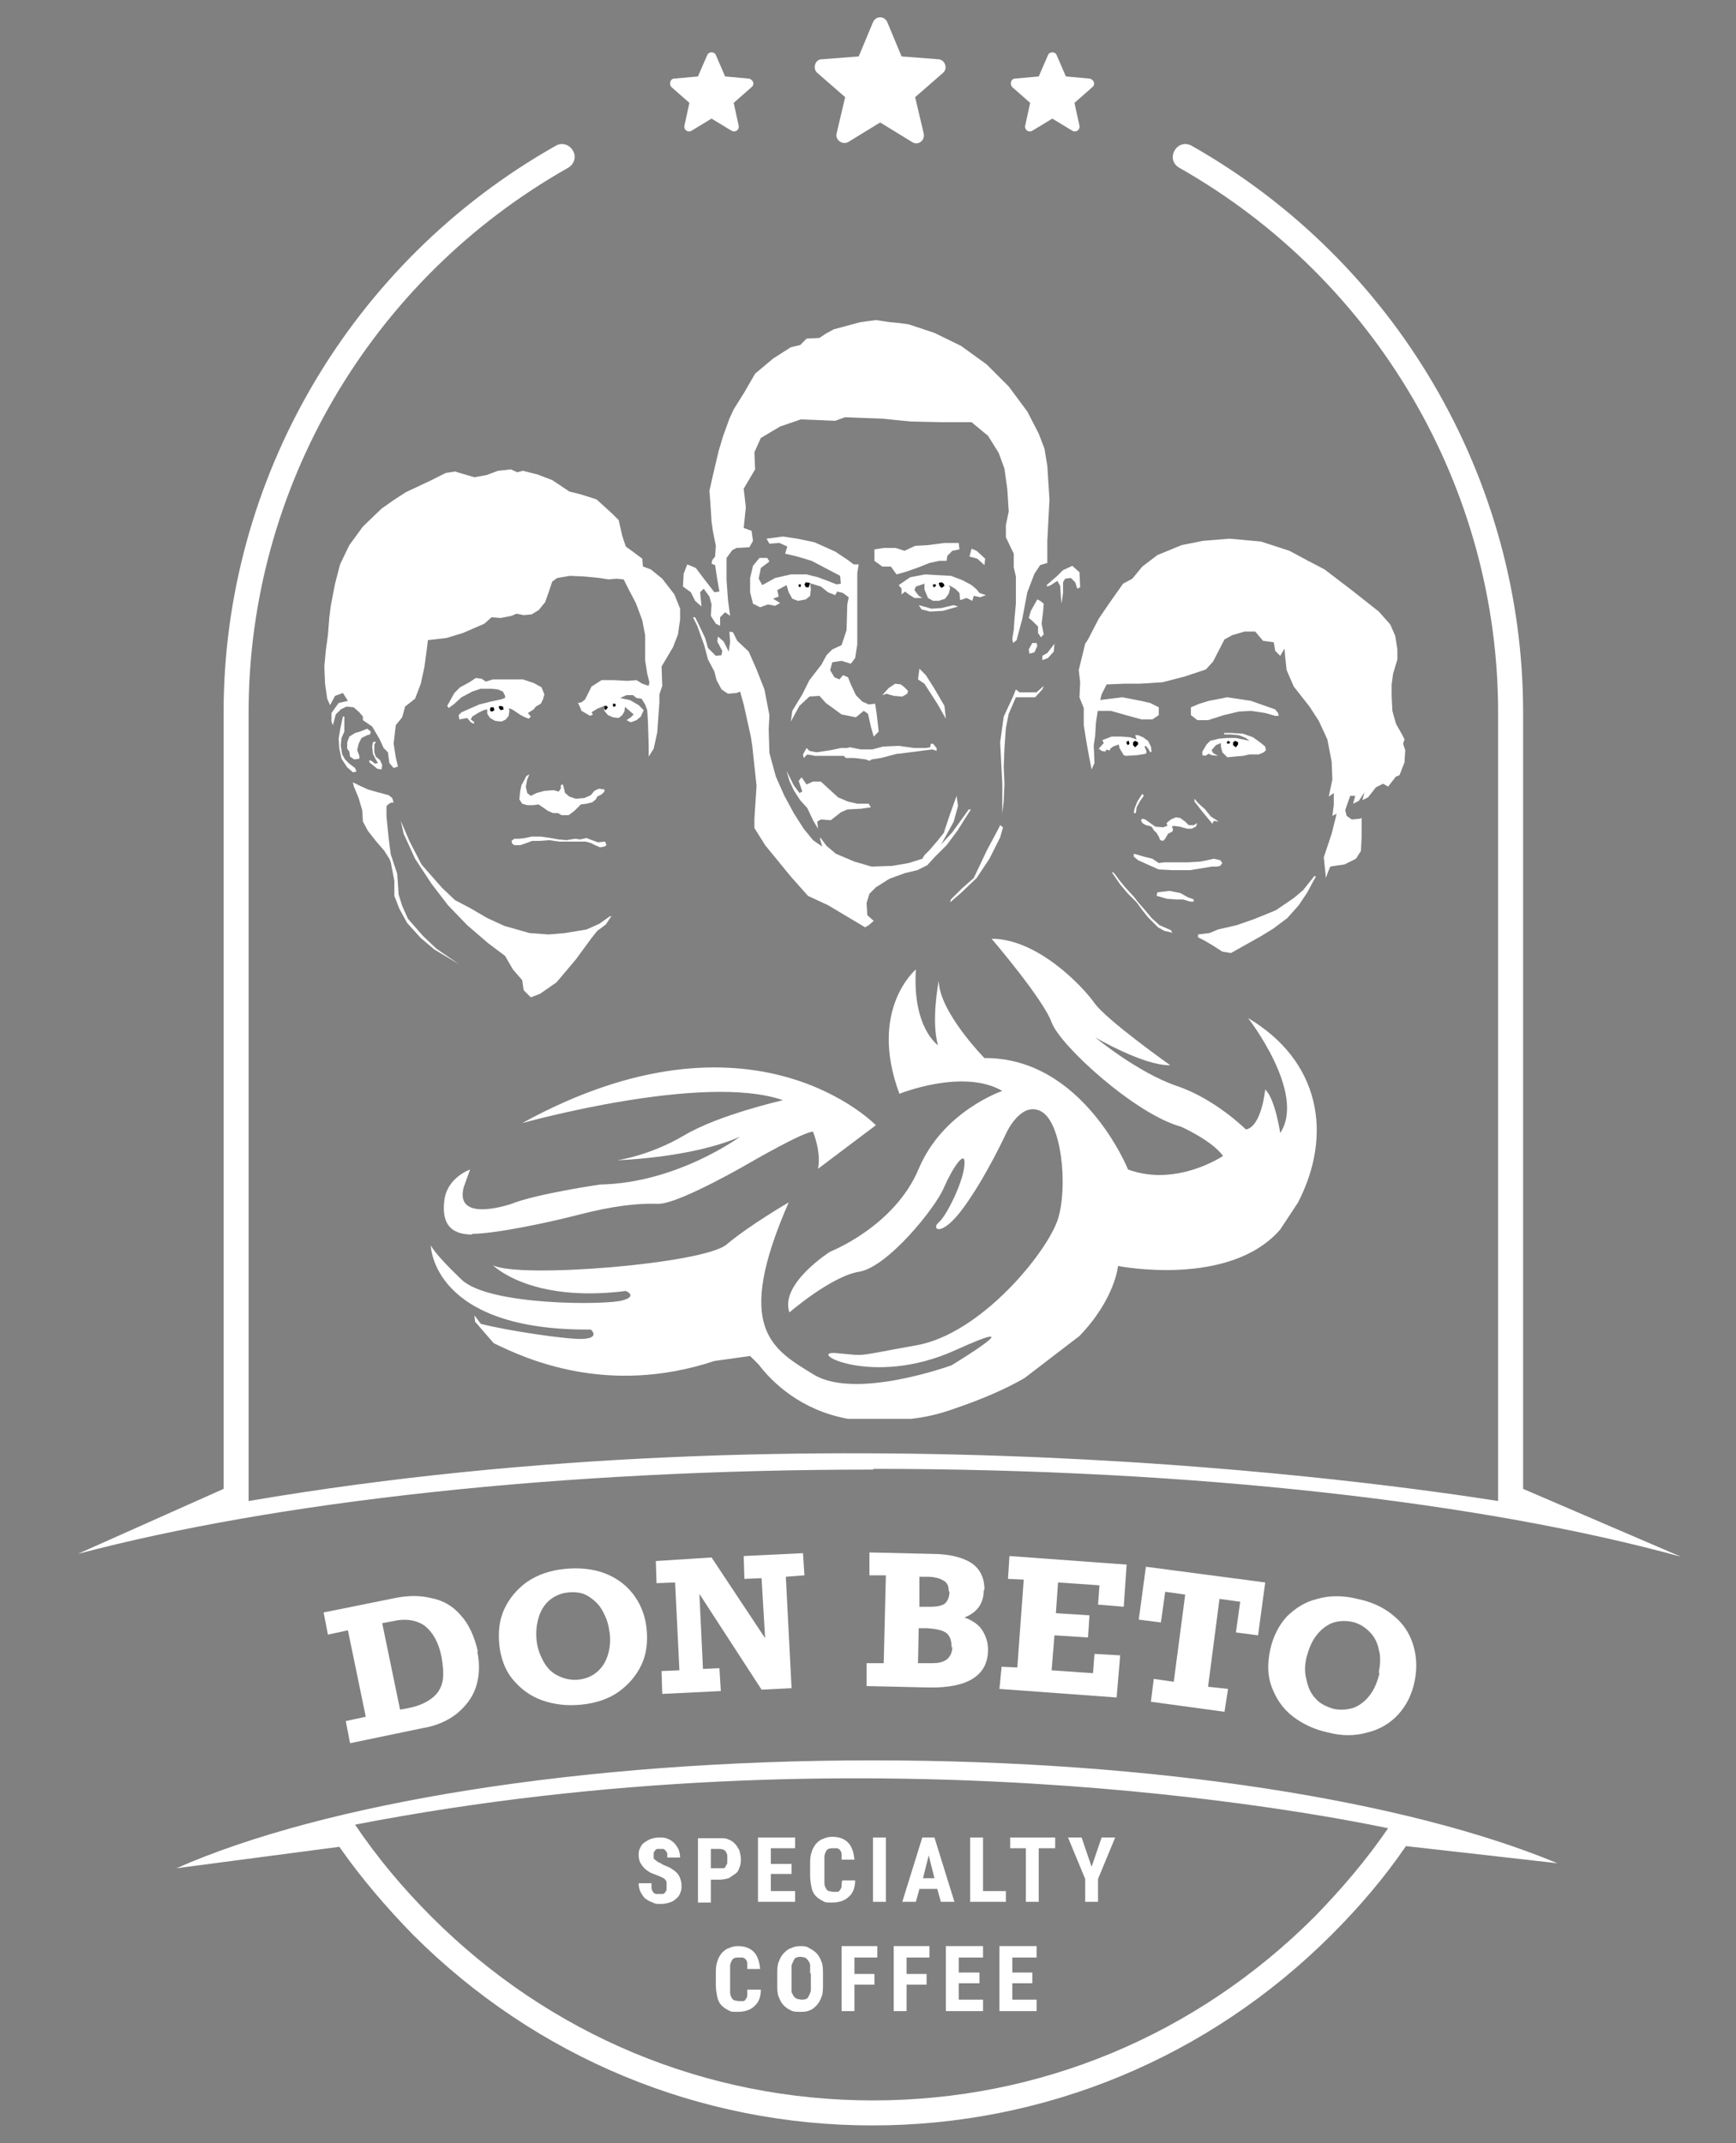 <?xml version="1.0" encoding="UTF-8"?> <svg xmlns="http://www.w3.org/2000/svg" id="version_latte" version="1.1" viewBox="0 0 243 300"><rect x="0" y="0" width="243" height="300" fill="#808080" stroke="none"/><defs><style> .st0 { fill: #fff; } </style></defs><path class="st0" d="M122.2,205.6c45,0,85.5,4.7,113.1,12.3l-22.1-9.5c0-.6,0-1.2,0-1.9v-106.8c0-32.7-17.8-63.1-46.4-79.3-.9-.5-1.9-.2-2.4.7-.5.9-.2,1.9.7,2.4,27.5,15.6,44.6,44.8,44.6,76.2v106.8c0,1.2,0,2.4,0,3.6-15.9-2.5-94.5-13.7-174.9,0,0-1.2,0-2.4,0-3.6v-106.8c0-31.4,17.1-60.6,44.7-76.2.9-.5,1.2-1.6.7-2.4-.5-.9-1.6-1.2-2.4-.7-28.7,16.2-46.5,46.6-46.5,79.3v106.8c0,.6,0,1.3,0,1.9l-20.4,9.1c27.6-7.3,67.3-11.8,111.4-11.8"></path><path class="st0" d="M122.2,246.4c-40.9,0-76.9,6-97.5,15.1l22.8-3c3,4.3,6.5,8.4,10.3,12.3,17.2,17.2,40.1,26.7,64.3,26.7s47.1-9.5,64.3-26.7c3.9-3.9,7.4-8,10.4-12.4l21.2,2.4c-20.9-8.7-56-14.4-95.9-14.4M184,268.3c-16.6,16.6-38.5,25.7-61.8,25.7s-45.2-9.1-61.8-25.7c-4-4-7.6-8.3-10.7-12.9,70.8-13.7,133.6-1.8,144.6.5-3,4.4-6.5,8.5-10.3,12.4"></path><path class="st0" d="M66.5,185l2.6,3c4.3,2.1,15.8,7.5,30.9,2.5l5-.7,1.2,1.2c1.9,2.5,5.9,6.4,12.5,7.6h8.8c2-.2,4.1-.7,6.3-1.5,3.8-1.3,7-2.7,9.6-4.2l7.7-5.9c5-5.2,5.4-9.8,5.4-9.8,0,0,15.6,3.1,22.7-5.1l2.5-3.8c4.9-9.5,3.1-19.8-7-25.8,0,0,8.2,10.5,4.5,16.1,0,0-.7-4.8-2.1-6.1,0,0-.5,5.2-2.7,5.6,0,0-4.3-4.3-9.7-6.1-5.5-1.9-11.4-6.8-11.4-6.8,0,0,6.8,4,10.5,3.9,0,0-8.9-6.3-10.6-8.7-1.7-2.4-8-9-14.4-9,0,0,7.2,8.4,8.4,11.7,1.2,3.3,11.8,12.9,18.1,14.6,0,0,4.3,1.9,5.9,4.1,0,0-6.5,4.4-13.3,1.9,0,0-6.3-15.7-20.1-15.6,0,0-6.3-6.4-6.4-10.8,0,0-1.1,5.6-.1,9,0,0-3.6-2.4-3.1-10.6,0,0-6.7,5.6-2.3,17.4,0,0,8.9-3.6,14.4-.4,0,0-8.3,2.8-11.7,10.9s-12.4,11.6-12.4,11.6c0,0-7.1,4.5-5.7,8.5,0,0,5.9-5.1,9.8-5.7,4-.7,10.6-8.9,11.8-11.7,1.2-2.8,3.1-5.6,2.9-3.3-.1,2.3-2.5,7.2-3.6,8.1-1.1.9.3,2.3,3.5-2.1,3.2-4.4,6-10.5,6-10.5,0,0,2.1-4.5,4.9-2.9,2.8,1.6,3.7,10.4,2.3,15-1.5,4.7-10.8,16.1-19.8,17.7-9,1.6-6.7,1.5-11.2,1.1-4.5-.4,4.9,4.9,16.6-.4,11.7-5.3-.5,2.1-.5,2.1,0,0-13.4,4.9-19.3,1.3-5.9-3.6-11.2-6.5-3.5-24.1,0,0-5.5,3.2-8.7,5.9-3.2,2.7-29,4.8-32.7,2.9,0,0,5.2,5.3,18.6,3.6,0,0,1.7.7-.4,1.3-2.1.7-18.8.8-22.6-2.9-3.9-3.7-4.3-4.8-4.3-4.8,0,0,.1,12,22.4,11.8,0,0,1.3,1.1-.9,1.3-2,.2-11.1-1.2-14.5-2.1l-.9-1.2"></path><path class="st0" d="M66.1,172.7c3.1,0,10.4-1.5,15-2.7,4.7-1.2,8.1-1.6,11-1.5,2.9.1,13.3-6,13.3-6,0,0,7.1-4.1,8.4-4.1,0,0,1.2,2.9.7,5.2l8.1-6.1s-17.3-18-49.5-.3c0,0,25.4-7.1,36.5-3.2,0,0-8.9,2-13.8,4.9-4.9,2.9-9.4,3.5-9.4,3.5,0,0,10.4-.3,17.2-3.3,0,0-8.8,6.5-19.6,6.7,0,0-8.9,1.3-12.4,2.7,0,0-8,2.8-6.7-2.3l.9-2.5s-3.2,1.1-3.6,4.3c-.4,3.2.8,4.8,3.9,4.8"></path><path class="st0" d="M66.8,231.1c.4,1.9.3,3.6-.2,5.1-.5,1.5-1.5,2.7-2.7,3.7-1.3,1-2.9,1.7-4.8,2l-10.1,2.1-.6-3.1,2.8-.6-2.5-12.1-2.8.6-.6-3.1,9.9-2c1.9-.4,3.6-.4,5.2,0,1.6.3,3,1.1,4.1,2.4,1.1,1.2,1.9,2.9,2.4,5.1M61.8,231.9c-.4-2-1.2-3.4-2.3-4.3-1.1-.8-2.6-1.1-4.4-.7l-1.6.3,2.5,12.1,1.1-.2c1.6-.3,2.8-.9,3.6-1.6.8-.7,1.2-1.6,1.3-2.5.1-.9,0-2-.2-3.1"></path><path class="st0" d="M69.9,230.3c-.2-1.9,0-3.6.7-5.1.7-1.5,1.8-2.8,3.2-3.8,1.5-1,3.2-1.6,5.3-1.8,2-.2,3.9,0,5.5.6,1.6.6,3,1.6,4,2.9,1,1.3,1.7,2.9,1.9,4.8.2,1.9,0,3.6-.7,5.1-.7,1.5-1.8,2.8-3.2,3.8s-3.2,1.6-5.2,1.8c-2,.2-3.8,0-5.5-.6-1.7-.6-3-1.6-4.1-2.9-1.1-1.3-1.7-3-1.9-4.8M85.3,228.4c-.1-1.1-.5-2.1-1-3-.5-.9-1.2-1.5-2-2-.8-.5-1.8-.6-2.8-.5-1,.1-1.9.5-2.6,1.1-.7.6-1.2,1.4-1.5,2.4-.3,1-.4,2-.3,3.1.1,1.2.5,2.2,1,3.1.5.9,1.2,1.6,2.1,2,.8.4,1.8.6,2.8.5,1-.1,1.9-.5,2.6-1.1.7-.6,1.2-1.4,1.5-2.4.3-1,.4-2.1.2-3.3"></path><polygon class="st0" points="106.6 220.9 104.2 221 104.1 217.8 112.4 217.4 112.6 220.5 110 220.7 110.8 236.3 106.6 236.5 97.9 223.1 98.4 233.6 100.7 233.5 100.9 236.7 92.7 237.1 92.6 233.9 95.1 233.8 94.5 221.5 91.9 221.6 91.8 218.5 99.6 218 107.1 229.3 106.6 220.9"></polygon><path class="st0" d="M137.7,222.6c0,1.8-.9,3.1-2.7,3.8,1.1.4,2,1,2.5,1.8.5.8.8,1.7.8,2.7,0,3.6-2.8,5.4-8.3,5.3l-8.7-.2v-3.2c0,0,2.4,0,2.4,0l.3-12.3h-2.3c0,0,0-3.2,0-3.2l8.7.2c2.5,0,4.4.5,5.6,1.3,1.2.8,1.8,2.1,1.8,3.7M133.2,230.6c0-.9-.2-1.6-.7-2-.5-.4-1.4-.6-2.7-.7h-1.2s-.1,4.9-.1,4.9h1.9c.9,0,1.5-.1,2.1-.5.5-.4.8-1,.8-1.8M132.8,222.7c0-.7-.2-1.2-.8-1.5-.5-.3-1.3-.5-2.2-.5h-1.1s0,4.2,0,4.2h1.5c.9,0,1.5-.1,2-.4.4-.3.7-.9.7-1.7"></path><polygon class="st0" points="153.7 224.6 153.9 221.9 148.1 221.5 147.8 225.8 152.5 226.1 152.3 229.2 147.6 228.9 147.2 233.8 153 234.2 153.2 231.5 156.8 231.7 156.3 237.6 139.9 236.4 140.2 233.3 142.4 233.4 143.3 221.1 141.1 221 141.3 217.8 157.7 219 157.3 224.9 153.7 224.6"></polygon><polygon class="st0" points="173 228.5 173.6 224.2 170.7 223.8 169.1 236.1 171.9 236.4 171.4 239.6 161.1 238.2 161.5 235 164.3 235.4 165.9 223.2 163.1 222.8 162.5 227.1 159.4 226.7 160.4 219.3 177.1 221.5 176.1 228.9 173 228.5"></polygon><path class="st0" d="M177.8,230.9c.4-1.8,1.2-3.4,2.3-4.6,1.2-1.2,2.6-2.1,4.3-2.5,1.7-.5,3.6-.5,5.6,0,2,.4,3.7,1.2,5,2.3,1.4,1.1,2.3,2.5,2.8,4.1.5,1.6.6,3.3.2,5.2-.4,1.9-1.2,3.4-2.3,4.6-1.1,1.2-2.6,2.1-4.3,2.5-1.7.5-3.6.5-5.5,0-1.9-.4-3.6-1.2-5-2.3-1.4-1.1-2.3-2.5-2.9-4.1-.6-1.6-.6-3.3-.2-5.2M193,234.1c.2-1.1.3-2.2,0-3.2-.2-1-.6-1.8-1.3-2.5s-1.5-1.2-2.5-1.4c-1-.2-2-.1-2.8.2-.9.4-1.6,1-2.2,1.8-.6.8-1,1.8-1.3,2.9-.3,1.2-.3,2.3,0,3.3.2,1,.6,1.9,1.3,2.6.6.7,1.5,1.1,2.5,1.4,1,.2,2,.1,2.9-.2.9-.4,1.6-1,2.2-1.8.6-.8,1-1.8,1.3-3"></path><path class="st0" d="M93.3,263.9c0-.2,0-.3,0-.4,0-.1,0-.2-.2-.4,0-.1-.2-.2-.4-.3-.2-.1-.4-.2-.7-.3-.3-.1-.7-.3-1-.4-.3-.2-.6-.4-.8-.6-.2-.2-.4-.5-.6-.8-.1-.3-.2-.6-.2-1s0-.7.2-1c.1-.3.3-.6.6-.8.3-.2.6-.4.9-.5.3-.1.7-.2,1.2-.2s.8,0,1.2.2c.3.1.6.3.9.6.2.2.4.5.6.9.1.3.2.7.2,1.1h-1.8c0-.2,0-.4,0-.5,0-.2-.1-.3-.2-.4,0-.1-.2-.2-.3-.3-.1,0-.3,0-.5,0s-.3,0-.4,0c-.1,0-.2.1-.3.2,0,0-.1.2-.2.3,0,.1,0,.3,0,.4s0,.3,0,.4c0,.1.2.2.3.3.1.1.3.2.4.3.2,0,.4.2.6.3.4.2.8.3,1.1.5.3.2.6.4.8.6.2.2.4.5.5.8.1.3.2.6.2,1s0,.7-.2,1.1c-.1.3-.3.6-.6.8-.2.2-.5.4-.9.5-.3.1-.7.2-1.2.2s-.8,0-1.1-.2c-.4-.1-.7-.3-1-.5-.3-.2-.5-.6-.7-.9-.2-.4-.3-.8-.3-1.3h1.8c0,.3,0,.5,0,.7,0,.2.1.3.2.5s.2.2.4.3c.2,0,.3,0,.6,0s.3,0,.4,0c.1,0,.2-.1.3-.2,0,0,.1-.2.2-.3,0-.1,0-.3,0-.4"></path><path class="st0" d="M99.5,263.1v3.2h-1.8v-9h3.1c.5,0,.9,0,1.2.2.4.1.7.4.9.6.3.3.4.6.6.9.1.4.2.8.2,1.2s0,.8-.2,1.2c-.1.4-.3.7-.6.9-.3.2-.6.4-.9.6-.4.1-.8.2-1.2.2h-1.3ZM99.5,261.5h1.3c.2,0,.4,0,.5,0,.1,0,.3-.2.3-.3,0-.1.2-.3.2-.4,0-.2,0-.3,0-.5s0-.4,0-.6c0-.2-.1-.3-.2-.5,0-.1-.2-.2-.3-.3-.1,0-.3-.1-.5-.1h-1.3v2.8Z"></path><polygon class="st0" points="110.8 262.3 107.9 262.3 107.9 264.7 111.3 264.7 111.3 266.2 106.1 266.2 106.1 257.2 111.3 257.2 111.3 258.7 107.9 258.7 107.9 260.9 110.8 260.9 110.8 262.3"></polygon><path class="st0" d="M119.7,263.2c0,1-.3,1.8-.9,2.3-.5.5-1.3.8-2.3.8s-.9,0-1.3-.2c-.4-.2-.7-.4-1-.7-.3-.3-.5-.7-.6-1.2-.1-.5-.2-1-.2-1.7v-1.5c0-.6,0-1.2.2-1.7.1-.5.4-.9.6-1.2.3-.3.6-.6,1-.7.4-.2.8-.3,1.3-.3,1,0,1.7.3,2.2.8s.8,1.3.9,2.4h-1.8c0-.3,0-.6,0-.8,0-.2-.1-.4-.2-.5,0-.1-.2-.2-.4-.3-.2,0-.4,0-.6,0s-.5,0-.6.1c-.2,0-.3.2-.4.4-.1.2-.2.4-.2.7,0,.3,0,.7,0,1.1v1.5c0,.4,0,.8,0,1.1,0,.3.1.5.2.7.1.2.2.3.4.4.2,0,.4.1.6.1s.4,0,.6,0c.2,0,.3-.1.4-.3.1-.1.2-.3.2-.5,0-.2,0-.5.1-.8h1.8Z"></path><rect class="st0" x="122.2" y="257.2" width="1.8" height="9"></rect><path class="st0" d="M131.2,264.4h-2.5l-.5,1.8h-1.9l2.8-9h1.7l2.8,9h-1.9l-.5-1.8ZM129.1,262.9h1.7l-.8-3.2-.8,3.2Z"></path><polygon class="st0" points="137.6 264.7 140.8 264.7 140.8 266.2 135.8 266.2 135.8 257.2 137.6 257.2 137.6 264.7"></polygon><polygon class="st0" points="147.7 258.7 145.4 258.7 145.4 266.2 143.6 266.2 143.6 258.7 141.4 258.7 141.4 257.2 147.7 257.2 147.7 258.7"></polygon><polygon class="st0" points="152.8 261.3 154.2 257.2 156.1 257.2 153.7 263 153.7 266.2 151.9 266.2 151.9 263 149.5 257.2 151.4 257.2 152.8 261.3"></polygon><path class="st0" d="M106.5,278.5c0,1-.3,1.8-.9,2.3-.5.5-1.3.8-2.3.8s-.9,0-1.3-.2c-.4-.2-.7-.4-1-.7-.3-.3-.5-.7-.6-1.2-.1-.5-.2-1-.2-1.7v-1.5c0-.6,0-1.2.2-1.7.1-.5.4-.9.6-1.2.3-.3.6-.6,1-.7.4-.2.8-.3,1.3-.3,1,0,1.7.3,2.2.8s.8,1.3.9,2.4h-1.8c0-.3,0-.6,0-.8,0-.2-.1-.4-.2-.5,0-.1-.2-.2-.4-.3-.2,0-.4,0-.6,0s-.5,0-.6.1c-.2,0-.3.2-.4.4-.1.2-.2.4-.2.7,0,.3,0,.7,0,1.1v1.5c0,.4,0,.8,0,1.1,0,.3.1.5.2.7.1.2.2.3.4.4.2,0,.4.1.6.1s.4,0,.6,0c.2,0,.3-.1.4-.3.1-.1.2-.3.2-.5,0-.2,0-.5,0-.8h1.8Z"></path><path class="st0" d="M115.2,277.8c0,.6,0,1.2-.2,1.7-.2.5-.4.9-.7,1.2-.3.3-.6.6-1,.7-.4.2-.8.2-1.3.2s-.9,0-1.3-.2c-.4-.2-.7-.4-1-.7-.3-.3-.5-.7-.7-1.2-.2-.5-.2-1-.2-1.7v-1.5c0-.6,0-1.2.2-1.7.2-.5.4-.9.7-1.2.3-.3.6-.6,1-.7.4-.2.8-.3,1.3-.3s.9,0,1.3.3c.4.2.7.4,1,.7.3.3.5.7.7,1.2.2.5.2,1.1.2,1.7v1.5ZM113.4,276.2c0-.4,0-.8,0-1.1,0-.3-.2-.6-.3-.7-.1-.2-.3-.3-.4-.4-.2,0-.4-.1-.6-.1s-.4,0-.6.1c-.2,0-.3.2-.4.4-.1.2-.2.4-.3.7,0,.3,0,.7,0,1.1v1.5c0,.4,0,.8,0,1,0,.3.2.5.3.7.1.2.3.3.5.4.2,0,.4.1.6.1s.4,0,.6-.1c.2,0,.3-.2.4-.4.1-.2.2-.4.3-.7,0-.3,0-.6,0-1v-1.5Z"></path><polygon class="st0" points="122.4 277.8 119.6 277.8 119.6 281.5 117.8 281.5 117.8 272.4 122.8 272.4 122.8 274 119.6 274 119.6 276.3 122.4 276.3 122.4 277.8"></polygon><polygon class="st0" points="129.7 277.8 126.9 277.8 126.9 281.5 125.1 281.5 125.1 272.4 130.1 272.4 130.1 274 126.9 274 126.9 276.3 129.7 276.3 129.7 277.8"></polygon><polygon class="st0" points="137.1 277.6 134.2 277.6 134.2 279.9 137.6 279.9 137.6 281.5 132.4 281.5 132.4 272.4 137.6 272.4 137.6 274 134.2 274 134.2 276.1 137.1 276.1 137.1 277.6"></polygon><polygon class="st0" points="144.5 277.6 141.7 277.6 141.7 279.9 145.1 279.9 145.1 281.5 139.9 281.5 139.9 272.4 145.1 272.4 145.1 274 141.7 274 141.7 276.1 144.5 276.1 144.5 277.6"></polygon><path class="st0" d="M99.6,16.6l2.8,1.7c.5.3,1.1-.1,1-.7l-.7-3.2,2.5-2.2c.5-.4.2-1.1-.4-1.2l-3.3-.3-1.3-3c-.2-.5-1-.5-1.2,0l-1.3,3-3.3.3c-.6,0-.8.8-.4,1.2l2.5,2.2-.7,3.2c-.1.6.5,1,1,.7l2.8-1.7Z"></path><path class="st0" d="M123.3,17.2l4.4,2.7c.8.5,1.8-.2,1.6-1.2l-1.2-5.1,3.9-3.4c.7-.6.3-1.8-.6-1.9l-5.2-.4-2-4.8c-.4-.9-1.6-.9-2,0l-2,4.8-5.2.4c-.9,0-1.3,1.3-.6,1.9l3.9,3.4-1.2,5.1c-.2.9.8,1.6,1.6,1.2l4.4-2.7Z"></path><path class="st0" d="M147.3,16.6l2.8,1.7c.5.3,1.1-.1,1-.7l-.7-3.2,2.5-2.2c.5-.4.2-1.1-.4-1.2l-3.3-.3-1.3-3c-.2-.5-1-.5-1.2,0l-1.3,3-3.3.3c-.6,0-.8.8-.4,1.2l2.5,2.2-.7,3.2c-.1.6.5,1,1,.7l2.8-1.7Z"></path><polygon class="st0" points="80.9 98.4 81.2 99 81.4 99.5 82.1 99.9 82.6 100.2 83 100 82.8 99.7 83.6 99.2 84.6 98.8 86.1 98.5 87.2 98.7 87.9 99.3 88.7 100 88.3 100.4 87.7 100.8 88.3 101.1 89.1 100.8 89.7 100.3 90.1 99.4 89.4 98.7 88.2 98 86.8 97.7 87.7 97.3 88.6 97.3 89.1 97.7 89.8 97.8 90.3 98.6 90.6 99.4 90.7 101.1 90.8 104.4 90.8 105.9 91.5 104.8 92 102.5 92.3 98.3 92.3 97.2 92.7 96 92.6 93.3 94.2 90.6 94.9 88.8 95.2 86.7 95.2 85.2 94.4 83.2 92.7 81 91.1 79.7 90 79.3 89.9 78.2 88.7 77.3 87.6 76.5 87.1 75 86.6 72.8 85.7 71.9 83.5 69.9 81.3 69.2 79.7 68.8 77.3 67.2 75.2 66.4 73.2 65.9 72.4 66.1 71.5 65.7 69.7 65.9 68.1 66.5 66.4 66.8 64.7 66.3 63.7 66 62.4 66.2 60.2 67.3 56.8 68.9 55.1 70 53.4 71.2 50.8 73.7 48.9 76.3 47.6 79 46.9 81.7 46.3 84.8 46.1 86.4 45.9 88.9 45.6 91.1 45.4 93.3 45.5 95.7 45.8 97.8 46.2 98.7 46.9 97.4 48 97 48.7 98.1 47.4 98.4 46.4 99.8 46.4 101 46.6 101.5 47 100 47.7 99.3 48.5 98.9 49.5 99 50.3 99.7 50.8 100.3 50.8 100.8 52.1 101.7 53.1 103.4 53.7 104.7 54.3 105.3 54.5 106.8 55.1 107.5 55.7 107.3 55.4 106 55.1 104.1 55.4 101.5 56.3 100.4 56.7 98.9 58.1 97.8 58.9 95.7 59.4 93.4 59.7 91.2 59.9 89.6 62.5 89.3 64.8 88.6 67.8 87.3 68.8 86.4 70.1 86.5 71.6 86.2 72.3 85.9 73.3 86.1 74.4 86 75.4 85.4 76.3 84.3 76.8 82.9 77.3 81.4 78 80.9 79.8 80.6 81.9 80.7 83.9 80.9 85.2 81.1 86.3 81 87.3 81.1 88 82.5 89 84.4 89.9 86.8 90.3 88.9 90.3 90.9 90.3 92.4 90.6 94.3 90.9 95.5 90.8 96 89.9 95.7 89.1 95.2 87.8 95.3 85.9 95.2 84.2 95.2 82.8 96.1 82.2 97.3 81.9 97.9 81.4 98.3 80.9 98.4"></polygon><polygon class="st0" points="84.6 98.8 84.6 99.5 85.1 100.1 85.8 100.4 86.6 100.5 87.1 100.1 87.4 99.6 87.5 98.8 87.1 98.3 85.9 98.2 85.2 98.3 84.6 98.8"></polygon><polygon class="st0" points="73.5 100.4 74 100.6 74.3 100.3 73.9 99.8 74.7 99.3 75 98.9 75.7 98.5 76 97.9 76.2 97.2 75.8 96.2 74.7 95.6 73.2 95.1 70.8 95.1 69 95.1 68 95.4 67.4 95 66.6 94.9 65.7 95.5 64.4 96.2 63.6 97 63.1 97.9 62.6 98.8 62.8 99.1 63.5 98.6 64.6 97.6 66.1 96.8 67.3 96.4 68.8 96.4 69.7 96.5 70.4 96.8 70.7 97.4 70.7 97.7 70.1 97.9 68.7 98.2 67.1 98.6 65.5 99.3 64.6 99.7 64.2 100.1 64.3 100.7 65.4 100.5 65.9 101.1 66.3 101.3 66.4 101.1 65.9 100.7 66.1 100.3 66.9 99.8 67.7 99.4 68.6 99.2 69.7 98.9 70.6 98.9 71.7 99.3 72.9 100.1 73.5 100.4"></polygon><polygon class="st0" points="68.2 99 68.2 99.9 68.6 100.5 69.3 100.9 70.2 101 70.8 100.7 71.2 100.2 71.3 99.5 71.2 98.9 70.4 98.6 68.9 98.6 68.2 99"></polygon><polygon class="st0" points="84.6 110.5 83.8 110.4 83.2 110.7 82.7 111.3 81.8 111.7 80.6 111.8 79.7 111.5 79.1 111 78.8 109.8 78.5 109.9 78.5 110.4 78.2 110.8 77.5 110.6 76.2 110.7 75.1 111 74.3 111.4 73.8 111 73.6 110.1 73.8 109.1 74.1 108.4 73.7 108.6 73 109.9 72.8 110.8 72.7 111.9 73.1 112.5 73.8 112.7 74.6 112.7 75.4 112.6 76.7 113.5 77.4 113.8 78.1 113.8 78.6 114.1 79.6 114.1 80.4 113.5 81.3 112.6 82.1 112.5 82.9 112.3 83.4 111.9 83.6 111.5 84.2 111.2 84.6 110.8 84.6 110.5"></polygon><polygon class="st0" points="84.7 117.8 83.7 117.9 82.6 117.5 82.1 117.3 81.2 117.5 80.5 117.4 79.3 117.6 78.2 117.5 77.1 117.3 75.7 117.1 74.4 117.1 73.5 117.3 72.7 117.4 72 117.4 71.6 117.7 71.7 118.1 72 118.3 72.8 118.3 73.7 118 74.5 117.7 75.6 117.7 76.9 117.6 78.3 117.8 80 117.8 81.2 117.8 82 117.8 82.7 118 83.3 118.3 84 118.6 84.6 118.5 84.9 118.3 84.7 117.8"></polygon><polygon class="st0" points="85.3 128.3 83.9 129.3 82.1 130.1 79.1 130.6 76.8 130.8 74.1 130.6 70.6 129.6 68.2 128.5 65.8 127.1 63.7 126 61.9 124.3 60.4 122.6 59 121 57.3 117.7 56.1 114.9 56.5 116.7 58.1 120.2 60.4 123.7 62.7 126.7 65.4 129.5 68.3 132 70.7 133.8 71.8 135.7 73.1 137.2 73.3 138.6 74.3 139.6 75.6 139.1 77.9 137.5 80.6 134.3 82.8 131.3 83.6 130.3 84.8 129.4 85.6 128.2 85.3 128.3"></polygon><polygon class="st0" points="51.4 102 50.4 102.4 49.7 102.6 48.9 103.1 48.6 103.9 48.6 104.8 48.9 105.2 49 105.9 49.6 106.3 50.3 106.2 50.3 105.8 50 105 50.2 104.1 50.6 103.3 51.4 102.9 51.8 102.8 51.9 102.4 51.4 102"></polygon><polygon class="st0" points="52.4 104.2 52.4 105.3 52.6 105.9 53.2 106.4 53.5 107.1 53.4 107.7 52.8 107.6 52.2 107.1 51.7 106.7 51.7 106.4 52 106.5 52.5 106.9 52.9 106.8 52.6 106.3 52.2 105.5 52.1 104.5 52.2 103.9 52.5 103.8 52.6 103.9 52.4 104.2"></polygon><polygon class="st0" points="48.2 100.9 48.2 102.4 47.8 103.3 47.7 104.4 47.9 105.6 48.3 106.3 48.9 106.9 49.7 107.5 49.9 108 49.4 108.1 48.6 107.4 47.8 106.2 47.5 104.8 47.4 103.4 47.6 102.2 47.8 101.2 48 100.3 48.2 100.3 48.2 100.9"></polygon><polygon class="st0" points="49.5 110 50.2 111.7 50.7 113.4 50.8 115 51.5 116.3 52.6 117.7 53.8 119.1 54.5 120.2 54.7 120.7 55.2 123.3 55.2 125.4 55.9 127.2 57 129.2 58.9 131.3 60.8 132.9 64.3 135 61.1 132.8 59.2 131 57.1 128.6 56.3 126.8 55.8 125.2 55.6 122.3 54.7 119.6 54.4 117.3 54.1 114.3 54.1 112.8 54.6 112.4 55.1 112.3 54.9 111.7 54.4 111.3 52.9 110.9 51.5 110.5 50.4 110 49.6 109.6 49.4 109.5 49.5 110"></polygon><polygon points="85.1 99 84.9 98.8 84.6 98.8 84.6 99.2 84.8 99.4 85.1 99"></polygon><polygon points="85.8 98.5 85.8 98.9 86.1 98.9 86.2 98.7 86.1 98.5 85.8 98.5"></polygon><polygon points="69.8 98.9 69.9 99.2 70.1 99.4 70.5 99.3 70.4 98.9 70 98.8 69.8 98.9"></polygon><polygon points="68.6 99.2 68.6 99.5 68.9 99.6 69.2 99.4 69.1 99 68.7 99 68.6 99.2"></polygon><polygon class="st0" points="107.3 75.4 109.6 75.1 111.6 75.4 114 75.9 116.9 77.2 118.7 78.4 119.5 79 120.2 79 120 80.2 120 82.3 120 85.8 120 90.2 119.7 92.1 119.1 92.9 117.8 92.5 116.5 92.7 116.2 93.8 116.8 94.8 117.5 95.1 118 94.5 118.7 94.8 119.1 95.8 119.8 97.3 120.7 98.2 121.6 98.6 122.5 98.5 122.7 99.8 123 102.4 122.3 103.1 121.9 101.7 121.5 99.9 120.9 99.5 119.8 100.4 117.8 100 115.6 98.4 114.7 97.4 113.3 97.5 111.9 98.8 110.7 101 110.9 99.5 112.3 97.2 113.3 95.2 115 93 115.7 91.7 116.5 90.9 117.8 90.3 118.5 88.2 118.6 84.6 118.8 83.6 118 83 117.2 82.8 116.9 83.3 115.9 82.9 114.9 82.1 113.6 81.7 111.5 81.6 110.1 81.9 108.8 82.6 109 83.5 108.2 83.8 109.2 84.4 108.5 84.8 107.5 84.6 106.4 85 105.4 84.5 105 82.9 105 80.9 105.4 79.2 106.3 78.1 107.4 78.1 107.7 78.6 106.5 79.5 106.2 81 106.7 81.9 108.5 80.9 110.7 80.4 112.9 80.4 114.5 80.8 116.1 81.4 117.1 81.8 117.7 81.7 117.6 80.6 115.7 79.6 113.6 78.5 111.6 77.9 109.9 77.5 110.2 76.5 109.1 76 107.7 76.1 107.3 75.4"></polygon><polygon class="st0" points="110.1 81.9 110.4 82.9 110.9 83.8 111.7 84.1 112.8 83.9 113.4 83.4 113.5 82.5 113.4 81.6 112.3 81.2 111.1 81.3 110.4 81.5 110.1 81.9"></polygon><polygon class="st0" points="123.5 97.3 124.4 96.3 125.3 95.7 126.1 95.8 126.6 96.2 127.1 96.7 127 97.1 126.3 97.5 125.1 97.4 124.4 97.2 124.1 97.1 123.5 97.3"></polygon><polygon class="st0" points="128.7 93.6 128.5 95.1 129.4 95.7 131.2 98.5 132.4 100.6 132.2 98.8 130.8 96.4 129.6 94.5 128.7 93.6"></polygon><polygon class="st0" points="110.1 107.9 111.1 109.9 111.9 111 112.3 110.8 111.8 109.3 112.2 108.8 112.9 109.8 113.8 109.4 114.9 109.4 116.1 110.5 117.3 111.6 118.7 112.2 120 112.5 121.6 112.5 121.9 113 120.5 113.2 118.6 113.3 117.7 113.7 116.3 114.8 114.9 114.7 114.4 115 114.5 116 113.8 114.8 113 113.1 112 112 111.1 110.6 110.5 109.3 110.1 107.9"></polygon><polygon class="st0" points="135.6 113.3 133.3 116.5 131.1 118.9 129.1 120.2 127.2 120.8 124.9 121.2 122 121.3 119.6 120.6 117 119.5 115.7 118.4 114.8 117.2 114.8 117.5 115.1 118.5 113.8 117.6 112.5 116 111.1 113.8 109.8 111.4 108.6 108.7 107.7 105.4 107.6 102.1 107.7 100.1 107 96.5 105.9 93.7 104.8 91.2 103.2 89.7 102.6 88.5 102.1 88.4 102.2 89.9 102 91.2 101.3 89.8 100.5 89.1 100.4 89.8 101.1 91.1 101 91.7 100.2 91.8 99.1 90.7 98.7 89.3 97.8 87.4 97.3 86.4 97 86.4 97.6 87.6 98.6 90.4 99.1 92.3 100 94 100.3 95.2 101 96.5 101.9 97.1 103.1 97 103.6 96.8 104.1 98.6 105.1 103.1 105.3 104.4 105.9 110 105.6 114.6 105.6 115.9 107.1 118.3 110.7 122.7 113.1 125.4 115.9 126.7 121.1 129.8 121.6 129.5 122.3 128.9 121.4 128.1 121.3 126.4 121.7 125.1 122.6 124.2 124.5 123 126.7 122.2 128.4 121.8 129.8 121.1 130.8 120 132.5 118.3 134 116.3 135.2 114.4 135.9 113.3 135.6 113.3"></polygon><polygon class="st0" points="140.3 113.9 140.3 109.7 140 103.9 140.5 100.3 141.8 97.5 142.2 96.5 142.7 96.9 143.9 96.9 145.1 96.9 146.1 96 145.9 96.5 144.9 97.6 143.8 97.6 142.7 97.6 142.2 97.6 141.2 99.9 140.8 101.9 140.6 104.7 140.5 107.3 140.6 109.7 140.5 112.1 140.3 113.9"></polygon><polygon class="st0" points="151.2 82.2 151.1 80.1 150.1 79.2 148.8 79.8 148 80.6 146.5 81.9 146.6 82.1 147.1 81.9 148 81.3 148.4 82 148.5 83.6 148.6 84.5 148.8 83 148.8 81.5 149.1 81 149.9 80.9 150.5 81.5 150.8 82.4 151.2 82.2"></polygon><polygon class="st0" points="145.2 83.9 144.3 85.5 144 86.5 144.5 86.9 145.3 87.7 145.3 88.6 145.7 89.2 146.1 88.8 145.8 87.3 146 85.7 146.1 84.5 145.6 84.1 145.2 83.9"></polygon><polygon class="st0" points="142.3 89.6 143.1 86.6 143.8 82.9 144.8 80.3 145.6 79.1 146.6 78.8 146.6 75.7 146.9 69.9 146.6 65.2 146.2 62.8 145.4 60.7 143.8 57.6 141.2 54.1 138.1 51 134.5 48.4 130.8 46.6 127.2 45.4 125.7 45.2 124.6 45.1 122.6 44.8 120.4 45.1 116.7 46.1 115.6 46.7 114.7 47.3 112.9 47.4 112 48.3 110.7 48.6 108.2 50.2 105.7 52.3 104.2 54.9 102.7 57.3 102.1 58.6 101.2 61.1 100.6 63.1 99.8 66.5 99.3 68.7 99.4 69.9 99.6 73 99.8 74.4 100.2 76.4 100.1 77.9 99.7 78.4 99.6 78.9 100.1 79.1 100.4 81.1 100.7 82.8 100 82.9 98.6 81.1 97.4 79.5 96.2 79 95.7 80.3 95.6 82.1 96.7 82.9 97.3 84.1 98.2 84.9 98 82.9 98.5 82.4 99.3 83.5 99.6 84.6 99.5 86.2 100.2 87.3 100.8 87.6 100.8 86.4 101.5 85.7 102.2 86.2 101.9 84 101.7 81.2 101.7 78.1 102.5 77 103.1 76.7 104.9 76.6 105.4 75.7 105.2 74.3 104.1 73.9 104.4 71 104.1 68.4 105.7 65.7 105.6 63.3 106.5 61.3 109.2 59.7 112.1 58.7 114.6 58.8 116.9 58.9 118.3 58.4 120.8 58.5 123.5 58.6 127.5 59 131.8 59.1 133.8 59.1 136 59.1 138.3 61 139.8 63.4 140.6 65.6 141 68.5 141.2 71.6 140.8 73.5 140.8 75.2 141.9 77.5 141.9 79.4 142.2 80.7 142.2 84.5 142 86.7 141.9 88.2 141.7 89.4 141.8 90 142.3 89.6"></polygon><polygon class="st0" points="122.4 76.9 122.4 78.5 123.5 79.3 124.7 79.3 125.5 80.4 126.9 80 128.6 79.4 130.1 78.8 131.5 78.5 132.5 78.5 132.6 77.8 133.3 77.1 134.3 76.9 134.2 76 132.2 76 129.9 76.3 128.1 76.4 126.6 77.1 125.4 76.7 123.7 76.7 122.4 76.9"></polygon><polygon class="st0" points="125.8 81.9 127.4 80.8 129.5 80.4 131.2 80.5 133.1 80.6 134.7 81.2 136 81.9 136.7 82.5 137.1 83 137.7 83.2 138 83.3 137.2 83.6 136.3 83.4 136.1 84.1 135.3 83.7 134.4 84 134.3 83 133.7 82.4 132.8 81.9 131.1 81.6 129.4 81.7 128.2 82.1 128 82.6 128.6 83.4 129.1 83.7 128 83.7 127.2 83.2 126.7 82.8 126.2 83.2 126.2 82.4 125.8 81.9"></polygon><polygon class="st0" points="128.6 84.7 130.4 85.2 131.8 85.1 133.5 84.7 134.1 84.9 133.4 85.1 132 85.5 130.2 85.6 129 85.3 128.6 84.7"></polygon><polygon class="st0" points="129.4 81.7 129.4 82.5 129.9 83.7 130.6 84.1 131.4 84.1 132.3 83.8 132.8 83.1 133 82.3 132.8 81.9 131.7 81.4 130.2 81.3 129.4 81.7"></polygon><polygon class="st0" points="136 76.8 135.7 77.9 136.8 78.2 137.8 79.1 137.9 78.2 136.7 77.1 136 76.8"></polygon><polygon points="112.6 81.8 112.8 82.2 113.2 82.2 113.4 81.6 112.8 81.5 112.6 81.8"></polygon><polygon points="131.5 82 131.8 82.3 132.2 82 132.1 81.7 131.8 81.5 131.4 81.6 131.5 82"></polygon><polygon class="st0" points="147.6 90.1 146.6 91.4 145.9 91.8 145.9 92.4 146.7 92.1 147.5 91.2 147.6 90.1"></polygon><polygon class="st0" points="144.5 90 144 90.9 144.1 91.5 144.8 91.3 145.2 90.4 145.1 90 144.5 90"></polygon><polygon class="st0" points="131.8 118.1 133.5 115 134.1 112.8 133.9 111.4 133 113.9 132.1 116.6 131.3 117.6 130.1 119 129.4 119.7 129.1 120.2 131 119.3 131.8 118.1"></polygon><polygon class="st0" points="139.7 116.1 138.1 119.1 137.3 120.8 136.3 122.9 134.6 124.4 133.1 125.9 133 126.3 134.5 125 136.7 122.9 138.5 120.2 140 117.2 140.4 115.8 140 115.5 139.7 116.1"></polygon><polygon points="112 81.8 111.8 81.8 111.8 82.1 112 82.2 112.1 82 112.1 81.8 112 81.8"></polygon><polygon points="130.8 81.8 130.6 81.8 130.6 82.1 130.8 82.2 131 82 131 81.8 130.8 81.8"></polygon><polygon class="st0" points="130.6 104.1 130.3 104.1 130.2 104.6 129.6 104.7 128 104.7 125.8 104.4 123.6 104.5 122.1 104.9 120.5 104.9 119 104.6 118.5 104.7 117.7 104.7 116.3 105 114.3 105.3 113.3 105.1 112.9 104.7 112.4 105.6 112.5 106.1 113 105.6 114.1 105.8 116.4 105.8 118.1 105.8 118.4 106.1 119.6 106.1 121.2 106.3 121.7 106.5 122 106.3 123.3 106.1 125.6 105.5 125.8 105.5 130.5 104.9 131.1 105.1 131.1 104.7 130.6 104.1"></polygon><polygon class="st0" points="153.3 103 153.1 104.3 153.2 106.8 152.8 107.7 152.5 106.2 152.1 104 151.7 101.5 151.7 99.1 151.1 97.6 151.2 95.5 151 93.8 151.9 90.1 152.3 89.5 153.8 86.6 155.3 84.4 157.2 81.7 158.5 81 159.9 79.3 162 77.7 165.4 76.3 168.4 75.7 172.1 75.4 176.5 75.8 180.5 77.1 183.1 78.5 185.4 79.7 189.2 82.6 193 85.6 194.6 87.4 195.3 89 195.6 90.9 195.6 92.3 195 94.3 194.8 95.8 194.8 97.5 194.9 99.5 195.4 101.3 196.3 102.9 196.6 103.5 196.4 104.1 196.7 105 196.6 106.7 195.9 108.5 195.4 108.7 194.3 110.1 193.6 109.7 192.6 110.2 191.5 111.6 190.7 112 191 110.9 190.2 112.1 189.4 112.5 189.7 111.4 189 111.4 188.5 112.8 188.3 113.4 188.5 114.2 189.2 114.7 190.3 114.6 190.6 114.5 190.6 117.1 190.5 119.1 189.8 120.2 188.2 121 186.8 121.2 186.2 121.3 185.8 122.3 185.6 122.9 185.3 120 186.4 116.7 187.1 113.9 186.5 114.2 186.7 112.7 186.7 111 186 111.5 186.5 109.1 186.4 106.6 185.8 103.5 184.6 100.9 183.3 98.9 181.1 96.1 180.1 93.8 179.9 92 179.8 90.8 179.2 91.8 178.5 91.1 178.3 89.9 176.8 89.7 175.7 88.4 174.2 88.4 172.5 88.9 171.4 89.5 169.8 92.6 168.8 93.7 165.8 94.7 162.7 95.5 159.5 95.7 157.3 95.7 154.9 95.8 154.2 97.2 153.7 99.2 153.4 101.2 153.3 103"></polygon><polygon class="st0" points="153.8 104.8 154.5 104 154.3 103.6 155.6 103.1 157 103.1 158.2 103.2 159.1 103.5 158.9 102.9 159.3 102.9 160 103.2 160.7 103.7 161.1 104.5 161.2 105.2 161 105.3 160.8 104.9 160.4 104.4 160.2 104.5 160.5 105.2 160.4 105.5 159.2 105.7 157.6 105.8 157.3 105.7 156.7 104.7 156.6 104.2 155.8 104.5 155.4 104.8 155.4 105 155.1 105 154.9 104.9 154.7 105.2 154.2 105.1 153.8 104.8"></polygon><polygon points="157.7 103.8 157.7 104.1 157.9 104.3 158.1 104.1 158 103.7 157.7 103.8"></polygon><polygon class="st0" points="168.3 105.2 168.9 104.2 169.4 103.7 170.6 103.4 171.7 103.3 173 103.3 174 103.5 174.9 103.7 174.4 103.3 173.4 102.9 172.3 102.8 171.4 102.8 171.3 102.6 172.4 102.6 174 102.7 175.4 103.2 176.5 104 177.1 104.5 177.2 105 176.9 105.3 176.2 105.6 174.9 105.6 174 105.8 172.8 105.9 171.8 106 171.1 105.3 170.9 104.5 170.9 104 170.2 104.3 169.6 105 169.8 105.4 170.5 105.8 169.6 105.7 169.2 105.5 168.7 105.8 168.3 105.7 168.3 105.2"></polygon><polygon points="171.8 103.8 171.7 104 171.9 104.1 172.2 104 172.1 103.8 171.9 103.7 171.8 103.8"></polygon><polygon class="st0" points="159.9 111.1 159.2 112.2 158.8 113.2 158.7 113.8 159 113.8 159.1 113 159.6 112.1 160.1 111.4 159.9 111.1"></polygon><polygon class="st0" points="167.2 112.2 168.3 113.6 169.7 115.3 169.9 114.9 170.6 115 169.5 114.3 168.7 113.3 167.7 112.4 167.2 111.8 167.2 112.2"></polygon><polygon class="st0" points="167.6 115.2 167.1 115.5 166.4 115.5 165.9 115 165.2 114.5 164.6 114.4 163.9 114.7 163.3 115.2 163.4 115.6 162.8 115.8 161.7 115.7 161 115.2 160.3 114.7 159.9 114.6 159.7 114.8 159.9 115.2 160.4 115.5 160.9 115.6 161.6 115.9 162.8 116 163.7 115.8 164.3 115.6 165.1 115.7 166.2 116 166.8 116 167.4 115.7 167.6 115.2"></polygon><polygon class="st0" points="158.7 119.5 158.7 119.9 159.3 120.4 160.4 120.9 162.2 121.7 164.2 121.8 166.6 121.8 168.4 121.5 169.6 121.3 170.3 121.3 170.8 121.2 171.1 120.8 170.8 120.4 169.9 120.2 169 120.4 168 120.6 166.3 120.7 164.2 120.7 163 120.7 162.2 120.8 161.3 120.2 160.1 119.9 159.1 119.6 158.7 119.5"></polygon><polygon class="st0" points="162 124.9 163.7 124.7 165.2 125 166.3 125.6 167.1 125.9 167.1 126.2 166.6 126.2 165.6 125.9 164.6 125.9 163.3 125.8 162.3 125.5 161.9 125.4 162 124.9"></polygon><polygon class="st0" points="167.7 130.8 169.3 130.6 170.5 130.1 173.1 129.5 175.4 128.7 177.4 127.9 178.6 127.4 181.1 125.7 182.4 124.6 183.2 123.6 184 122.6 184.2 122.7 183.8 123.4 183 124.9 181.8 126.7 180.2 128.5 178.2 130 176.4 131.1 173.9 132.5 172.3 133.4 171.1 133.2 169.7 132.3 168.5 131.6 167.7 131.2 167.7 130.8"></polygon><polygon class="st0" points="163.9 130.2 162.3 129.5 161.2 128.5 160.2 127.3 159.4 126.4 158.7 125.5 157.5 124.2 156.6 123.1 156.1 122.4 155.7 122 155.7 122.2 156.8 123.8 157.9 125.1 159.1 126.3 159.9 127.4 160.7 128.4 161.4 129.1 162.1 129.8 163 130.3 163.9 130.5 164.1 130.6 163.9 130.2"></polygon><polygon class="st0" points="164 115.6 164.2 116.1 164.1 116.4 163.5 116.7 163.1 117.4 162.8 117.7 162.4 117.6 162.2 117.1 161.9 116.6 161.5 116.2 161.2 115.7 162.9 115.9 164 115.6"></polygon><polygon points="158.6 104.3 158.9 104.6 159.3 104.2 159.3 103.9 158.9 103.7 158.6 103.9 158.6 104.3"></polygon><polygon points="172.6 104.3 173 104.6 173.3 104.2 173.3 103.9 172.9 103.7 172.6 103.9 172.6 104.3"></polygon><polygon class="st0" points="178.5 99.3 175.1 98.1 171.8 97.6 169.2 98.1 167.9 98.5 166.7 99 166.7 100.1 167.6 100.8 169.1 100.8 171.3 100.1 173.4 99.6 175.1 99.5 177.1 99.8 178.5 100.2 179 100.2 178.9 99.8 178.5 99.3"></polygon><polygon class="st0" points="153 99.6 153.8 99.5 155.5 99.5 157.6 100.1 159.8 100.7 161.3 100.7 162.2 100.1 162.2 99 161 98.4 159.7 98.1 157.1 97.6 153.8 98 153.1 98.3 153 99.6"></polygon></svg> 
